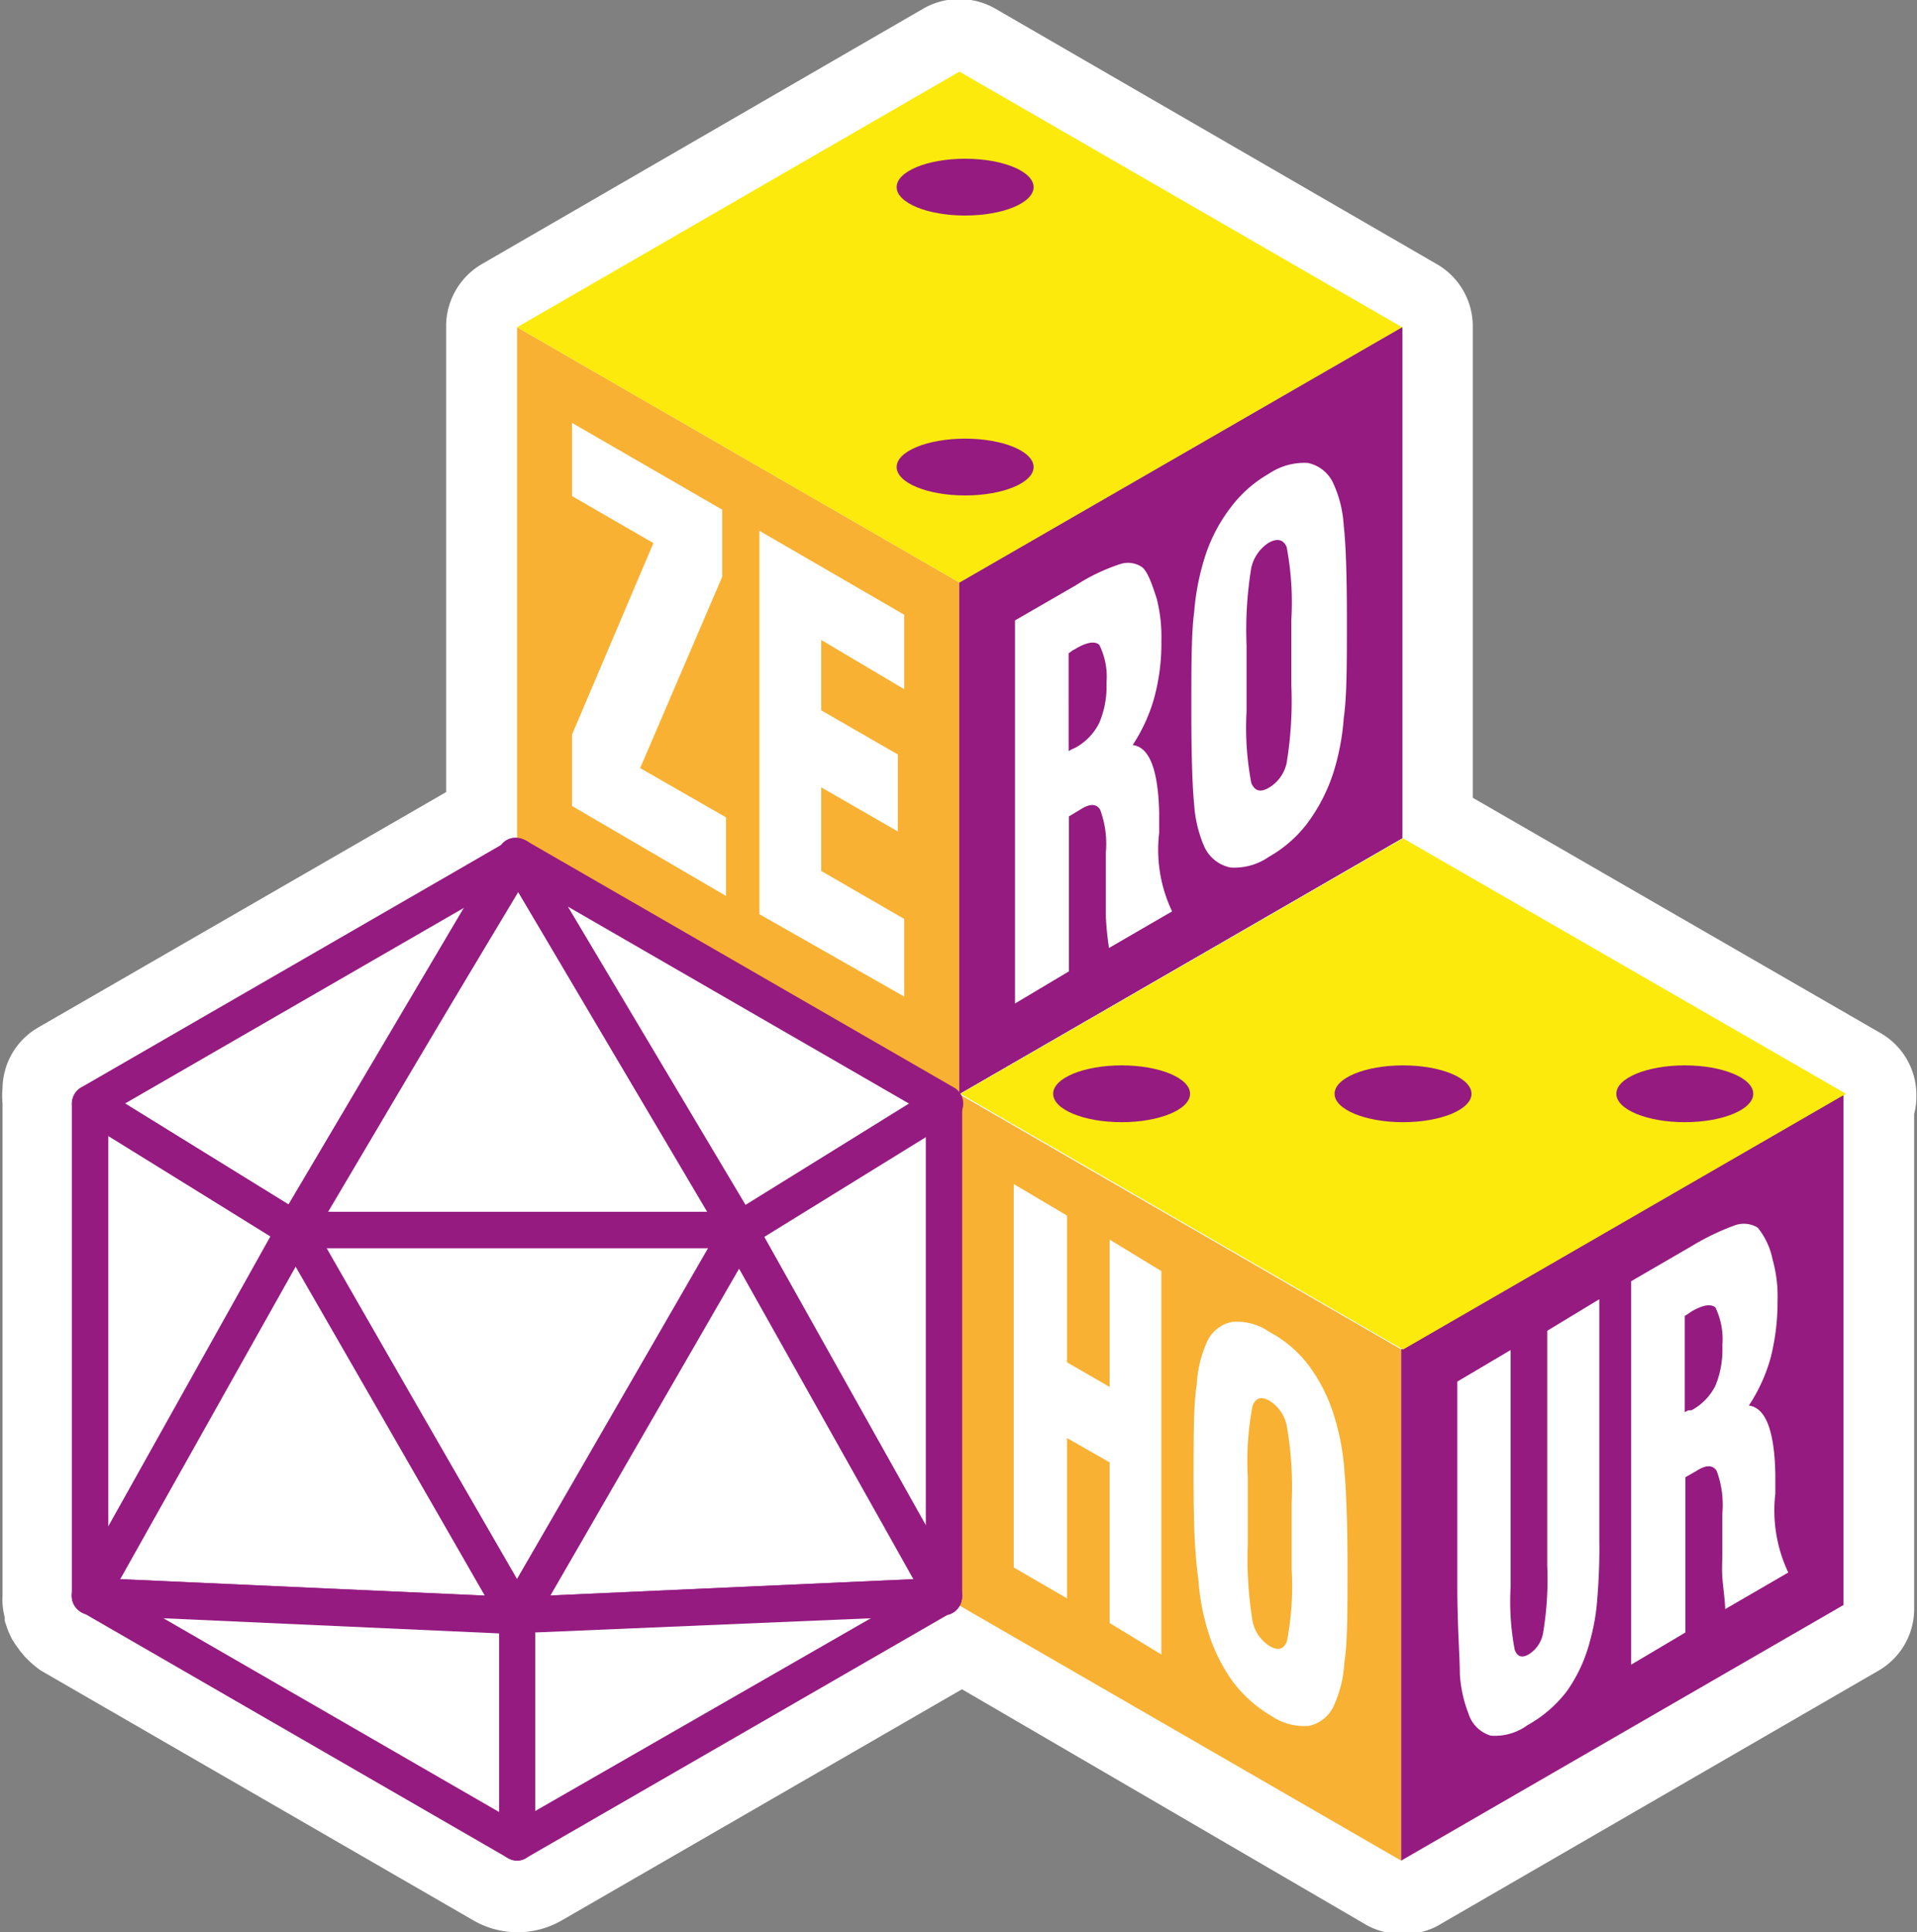 <svg id="Calque_1" data-name="Calque 1" xmlns="http://www.w3.org/2000/svg" viewBox="0 0 60.76 61.23"><rect x="0" y="0" width="60.76" height="61.23" fill="#808080" stroke="none"/><defs><style>.cls-1{fill:#fff;}.cls-2{fill:#f8b133;}.cls-3{fill:#951b81;}.cls-4{fill:#fcea0d;}</style></defs><path class="cls-1" d="M952.91,542a2.2,2.2,0,0,1-1.14-.31L939,534.25l-12.66,7.31a2.8,2.8,0,0,1-2.85,0l-13.68-7.9a3.23,3.23,0,0,1-.45-.38,1.22,1.22,0,0,1-.15-.17.85.85,0,0,1-.11-.14l-.09-.12-.12-.19-.08-.17a1.47,1.47,0,0,1-.06-.14s-.08-.24-.09-.26l0-.12a2.26,2.26,0,0,1-.07-.43,2.11,2.11,0,0,1,0-.25V515.68a2.61,2.61,0,0,1,0-.48,2.26,2.26,0,0,1,1.13-1.92l12.93-7.46V491.09a2.28,2.28,0,0,1,1.13-2l14-8.1a2.28,2.28,0,0,1,1.13-.3,2.31,2.31,0,0,1,1.14.3l14,8.1a2.27,2.27,0,0,1,1.14,2V506l12.93,7.46a2.26,2.26,0,0,1,1.13,2,2.1,2.1,0,0,1-.07.56v15.64a2.26,2.26,0,0,1-1.13,2l-14,8.1A2.19,2.19,0,0,1,952.91,542Z" transform="translate(-908.51 -480.72)"/><polygon class="cls-1" points="30.45 50.76 30.45 34.52 16.39 26.41 2.32 34.52 2.32 50.76 16.39 58.88 30.45 50.76"/><polygon class="cls-2" points="30.41 34.66 16.39 26.56 16.39 10.37 30.41 18.46 30.41 34.66"/><path class="cls-1" d="M926.64,506.26V504l2.58-6.07-2.58-1.49v-2.32l4.76,2.75V499l-2.6,6.06,2.72,1.56v2.49Z" transform="translate(-908.51 -480.72)"/><path class="cls-1" d="M932.58,509.69V497.54l4.59,2.66v2.36L934.54,501v2.23l2.43,1.4v2.44l-2.43-1.4v2.65l2.63,1.52v2.46Z" transform="translate(-908.51 -480.72)"/><polygon class="cls-3" points="44.44 26.56 30.41 34.66 30.41 18.46 44.44 10.37 44.44 26.56"/><polygon class="cls-3" points="44.44 26.56 30.41 34.66 30.41 18.46 44.44 10.37 44.44 26.56"/><path class="cls-3" d="M940.68,512.52V500.38l1.94-1.12a6,6,0,0,1,1.38-.66.79.79,0,0,1,.69.08c.21.14.37.67.48,1a4.82,4.82,0,0,1,.15,1.33,6.62,6.62,0,0,1-.22,1.8,5.35,5.35,0,0,1-.69,1.52c.53.06.81.78.84,2.15v0c0,.15,0,.35,0,.63a4.55,4.55,0,0,0,.41,2.49l-2,1.16a9.34,9.34,0,0,1-.1-1c0-.25,0-.53,0-.83s0-.41,0-.68,0-.44,0-.52a3.09,3.09,0,0,0-.18-1.35c-.12-.2-.33-.2-.64,0l-.35.21v4.91Zm1.7-8,.11-.06.11-.05a1.81,1.81,0,0,0,.75-.78,2.94,2.94,0,0,0,.23-1.27,2.26,2.26,0,0,0-.23-1.21c-.14-.12-.4-.08-.75.13l-.11.06a.59.59,0,0,1-.11.08Z" transform="translate(-908.51 -480.72)"/><path class="cls-3" d="M946.27,503.22c0-1.39,0-2.43.09-3.11a7.84,7.84,0,0,1,.32-1.68,5.15,5.15,0,0,1,.83-1.62,4,4,0,0,1,1.22-1.08,2,2,0,0,1,1.23-.34,1.14,1.14,0,0,1,.82.67,3.71,3.71,0,0,1,.32,1.32c.07.61.1,1.61.1,3s0,2.41-.1,3.1a7.58,7.58,0,0,1-.32,1.7,5.54,5.54,0,0,1-.82,1.61,4,4,0,0,1-1.23,1.08,1.91,1.91,0,0,1-1.22.34,1.17,1.17,0,0,1-.83-.66,4,4,0,0,1-.32-1.33Q946.27,505.32,946.27,503.22Zm3.17-.78v-2.09a9.42,9.42,0,0,0-.15-2.3c-.11-.24-.3-.28-.57-.13a1.28,1.28,0,0,0-.55.79,12.17,12.17,0,0,0-.15,2.46v2.09a9.4,9.4,0,0,0,.15,2.27c.11.26.29.31.56.15a1.2,1.2,0,0,0,.56-.78A12.17,12.17,0,0,0,949.44,502.44Z" transform="translate(-908.51 -480.72)"/><polygon class="cls-3" points="44.44 26.56 30.41 34.66 30.41 18.46 44.44 10.37 44.44 26.56"/><path class="cls-1" d="M940.68,512.52V500.38l1.94-1.12a6,6,0,0,1,1.38-.66.79.79,0,0,1,.69.08c.21.14.37.67.48,1a4.82,4.82,0,0,1,.15,1.33,6.62,6.62,0,0,1-.22,1.8,5.35,5.35,0,0,1-.69,1.52c.53.06.81.78.84,2.15v0c0,.15,0,.35,0,.63a4.55,4.55,0,0,0,.41,2.49l-2,1.16a9.34,9.34,0,0,1-.1-1c0-.25,0-.53,0-.83s0-.41,0-.68,0-.44,0-.52a3.09,3.09,0,0,0-.18-1.35c-.12-.2-.33-.2-.64,0l-.35.21v4.91Zm1.7-8,.11-.06.11-.05a1.81,1.81,0,0,0,.75-.78,2.94,2.94,0,0,0,.23-1.27,2.26,2.26,0,0,0-.23-1.21c-.14-.12-.4-.08-.75.13l-.11.06a.59.59,0,0,1-.11.08Z" transform="translate(-908.51 -480.72)"/><path class="cls-1" d="M946.27,503.22c0-1.39,0-2.43.09-3.11a7.84,7.84,0,0,1,.32-1.68,5.15,5.15,0,0,1,.83-1.62,4,4,0,0,1,1.22-1.08,2,2,0,0,1,1.23-.34,1.14,1.14,0,0,1,.82.67,3.71,3.71,0,0,1,.32,1.32c.07.61.1,1.61.1,3s0,2.41-.1,3.1a7.58,7.58,0,0,1-.32,1.7,5.54,5.54,0,0,1-.82,1.61,4,4,0,0,1-1.23,1.08,1.91,1.91,0,0,1-1.22.34,1.17,1.17,0,0,1-.83-.66,4,4,0,0,1-.32-1.33Q946.27,505.32,946.27,503.22Zm3.17-.78v-2.09a9.42,9.42,0,0,0-.15-2.3c-.11-.24-.3-.28-.57-.13a1.28,1.28,0,0,0-.55.79,12.17,12.17,0,0,0-.15,2.46v2.09a9.4,9.4,0,0,0,.15,2.27c.11.26.29.31.56.15a1.2,1.2,0,0,0,.56-.78A12.17,12.17,0,0,0,949.44,502.44Z" transform="translate(-908.51 -480.72)"/><polygon class="cls-4" points="30.41 2.27 44.44 10.37 30.41 18.46 16.39 10.37 30.41 2.27"/><polygon class="cls-2" points="44.41 58.96 30.38 50.86 30.38 34.66 44.41 42.76 44.41 58.96"/><path class="cls-1" d="M940.64,530.39V518.24l1.69,1v4.65l1.35.78V520l1.64,1v12.15l-1.64-1v-5.09l-1.35-.77v5.08Z" transform="translate(-908.51 -480.72)"/><path class="cls-1" d="M946.34,527.61c0-1.4,0-2.4.1-3a3.75,3.75,0,0,1,.31-1.33,1.11,1.11,0,0,1,.8-.67,1.81,1.81,0,0,1,1.2.32A3.81,3.81,0,0,1,950,524a5.33,5.33,0,0,1,.8,1.6,7.69,7.69,0,0,1,.32,1.7c.06.68.1,1.71.1,3.1s0,2.38-.1,3a3.78,3.78,0,0,1-.32,1.34,1.12,1.12,0,0,1-.8.67,1.84,1.84,0,0,1-1.2-.32,4.17,4.17,0,0,1-1.2-1.06,5.51,5.51,0,0,1-.8-1.61,7.32,7.32,0,0,1-.31-1.68C946.38,530,946.34,529,946.34,527.61Zm3.11,2.84v-2.1a11.25,11.25,0,0,0-.16-2.47,1.21,1.21,0,0,0-.54-.77c-.26-.15-.44-.1-.54.16a9.33,9.33,0,0,0-.15,2.28v2.09a12.18,12.18,0,0,0,.15,2.45,1.21,1.21,0,0,0,.54.79c.27.16.45.1.55-.15A9.33,9.33,0,0,0,949.45,530.45Z" transform="translate(-908.51 -480.72)"/><polygon class="cls-3" points="58.43 50.86 44.41 58.96 44.41 42.76 58.43 34.66 58.43 50.86"/><path class="cls-1" d="M960.21,533.47V521.32l1.93-1.12a7.66,7.66,0,0,1,1.38-.66.85.85,0,0,1,.7.08,2.32,2.32,0,0,1,.47,1,4.31,4.31,0,0,1,.16,1.32,7.18,7.18,0,0,1-.22,1.81,5.29,5.29,0,0,1-.69,1.51c.53.07.81.78.84,2.16v0c0,.15,0,.36,0,.63a4.6,4.6,0,0,0,.41,2.5l-2,1.16c0-.22-.07-.73-.09-1s0-.53,0-.83,0-.41,0-.68,0-.44,0-.52a3.09,3.09,0,0,0-.18-1.35c-.12-.19-.33-.2-.64,0l-.35.2v4.92Zm1.7-8,.11-.06.1,0a1.78,1.78,0,0,0,.76-.78,3,3,0,0,0,.22-1.27,2.33,2.33,0,0,0-.22-1.21c-.15-.12-.4-.08-.76.13l-.1.07-.11.07Z" transform="translate(-908.51 -480.72)"/><path class="cls-1" d="M954.7,524.5l1.69-1V531a8.17,8.17,0,0,0,.13,2c.08.22.23.27.45.14a1,1,0,0,0,.45-.68,10.39,10.39,0,0,0,.13-2.14v-7.43l1.65-1v7.57a19.38,19.38,0,0,1-.07,2,6.52,6.52,0,0,1-.22,1.24,4.82,4.82,0,0,1-.73,1.6,4,4,0,0,1-1.26,1.09,1.74,1.74,0,0,1-1.16.33,1.06,1.06,0,0,1-.71-.71,4.11,4.11,0,0,1-.27-1.25c0-.54-.08-1.49-.08-2.85Z" transform="translate(-908.51 -480.72)"/><polygon class="cls-4" points="44.47 26.57 58.5 34.66 44.47 42.76 30.45 34.66 44.47 26.57"/><polygon class="cls-4" points="44.47 26.57 58.5 34.66 44.47 42.76 30.45 34.66 44.47 26.57"/><path class="cls-3" d="M924.9,532.48h0l-13.53-.61a.54.54,0,0,1-.47-.29.56.56,0,0,1,0-.56l6.48-11.59a.57.57,0,0,1,1,0l7,12.21a.55.55,0,0,1,0,.58A.59.59,0,0,1,924.9,532.48Zm-12.58-1.72,11.56.52-6-10.42Z" transform="translate(-908.51 -480.72)"/><path class="cls-3" d="M924.9,532.48a.58.58,0,0,1-.5-.86l7.05-12.21a.58.58,0,0,1,.5-.29.59.59,0,0,1,.49.3L938.93,531a.57.57,0,0,1-.47.85l-13.54.61Zm7-11.62-6,10.42,11.56-.52Z" transform="translate(-908.51 -480.72)"/><path class="cls-3" d="M917.85,520.27a.55.55,0,0,1-.3-.09l-6.48-4a.59.59,0,0,1-.28-.49.6.6,0,0,1,.29-.51l13.53-7.81a.57.57,0,0,1,.78.79l-7,11.84a.52.52,0,0,1-.35.26A.34.34,0,0,1,917.85,520.27Zm-5.38-4.58,5.19,3.21,5.62-9.45Z" transform="translate(-908.51 -480.72)"/><path class="cls-3" d="M931.94,520.27a.3.3,0,0,1-.13,0,.56.56,0,0,1-.36-.26l-7-11.84a.57.57,0,0,1,.77-.79l13.54,7.81a.58.58,0,0,1,.28.5.6.6,0,0,1-.27.5l-6.48,4A.56.56,0,0,1,931.94,520.27Zm-5.43-10.82,5.63,9.45,5.18-3.21Z" transform="translate(-908.51 -480.72)"/><path class="cls-3" d="M924.9,532.48a.57.57,0,0,1-.5-.29l-7-12.21a.53.53,0,0,1,0-.57.56.56,0,0,1,.49-.29h14.09a.57.57,0,0,1,.5.29.58.58,0,0,1,0,.57l-7.05,12.21A.56.56,0,0,1,924.9,532.48Zm-6.06-12.21,6.06,10.49L931,520.27Z" transform="translate(-908.51 -480.72)"/><path class="cls-3" d="M924.9,539.68a.6.6,0,0,1-.29-.08l-13.53-7.81a.57.57,0,0,1,.31-1.07l13.53.61a.57.57,0,0,1,.55.57v7.2a.57.57,0,0,1-.29.5A.54.54,0,0,1,924.9,539.68ZM913.69,532l10.64,6.14v-5.66Z" transform="translate(-908.51 -480.72)"/><path class="cls-3" d="M924.9,539.68a.6.6,0,0,1-.29-.08.56.56,0,0,1-.28-.5v-7.2a.57.57,0,0,1,.54-.57l13.53-.61a.57.57,0,0,1,.58.41.59.59,0,0,1-.26.66l-13.54,7.81A.54.54,0,0,1,924.9,539.68Zm.57-7.23v5.66L936.11,532Z" transform="translate(-908.51 -480.72)"/><path class="cls-3" d="M931.94,520.27H917.85a.59.59,0,0,1-.5-.29.57.57,0,0,1,0-.58l7-11.84a.57.57,0,0,1,1,0l7.05,11.84a.6.6,0,0,1,0,.58A.57.57,0,0,1,931.94,520.27Zm-13.08-1.15h12.08l-6-10.14Z" transform="translate(-908.51 -480.72)"/><path class="cls-3" d="M911.37,531.87a.58.58,0,0,1-.58-.58V515.68a.58.58,0,0,1,1.15,0v15.61A.58.58,0,0,1,911.37,531.87Z" transform="translate(-908.51 -480.72)"/><path class="cls-3" d="M911.37,531.87l-.15,0a.59.59,0,0,1-.43-.56V515.68a.58.58,0,0,1,.88-.49l6.48,4a.58.58,0,0,1,.2.77l-6.48,11.59A.58.58,0,0,1,911.37,531.87Zm.57-15.16v12.38l5.14-9.19Z" transform="translate(-908.51 -480.72)"/><path class="cls-3" d="M938.43,531.87a.57.57,0,0,1-.57-.58V515.68a.57.57,0,1,1,1.14,0v15.61A.57.57,0,0,1,938.43,531.87Z" transform="translate(-908.51 -480.72)"/><path class="cls-3" d="M938.43,531.87a.57.57,0,0,1-.5-.3L931.44,520a.59.59,0,0,1,.2-.77l6.49-4a.57.57,0,0,1,.87.49v15.61a.58.58,0,0,1-.43.56Zm-5.72-12,5.15,9.19V516.71Z" transform="translate(-908.51 -480.72)"/><ellipse class="cls-3" cx="44.47" cy="34.66" rx="2.17" ry="0.9"/><ellipse class="cls-3" cx="53.4" cy="34.66" rx="2.17" ry="0.9"/><ellipse class="cls-3" cx="35.55" cy="34.66" rx="2.17" ry="0.9"/><ellipse class="cls-3" cx="30.59" cy="5.93" rx="2.17" ry="0.9"/><ellipse class="cls-3" cx="30.59" cy="14.8" rx="2.17" ry="0.9"/></svg>